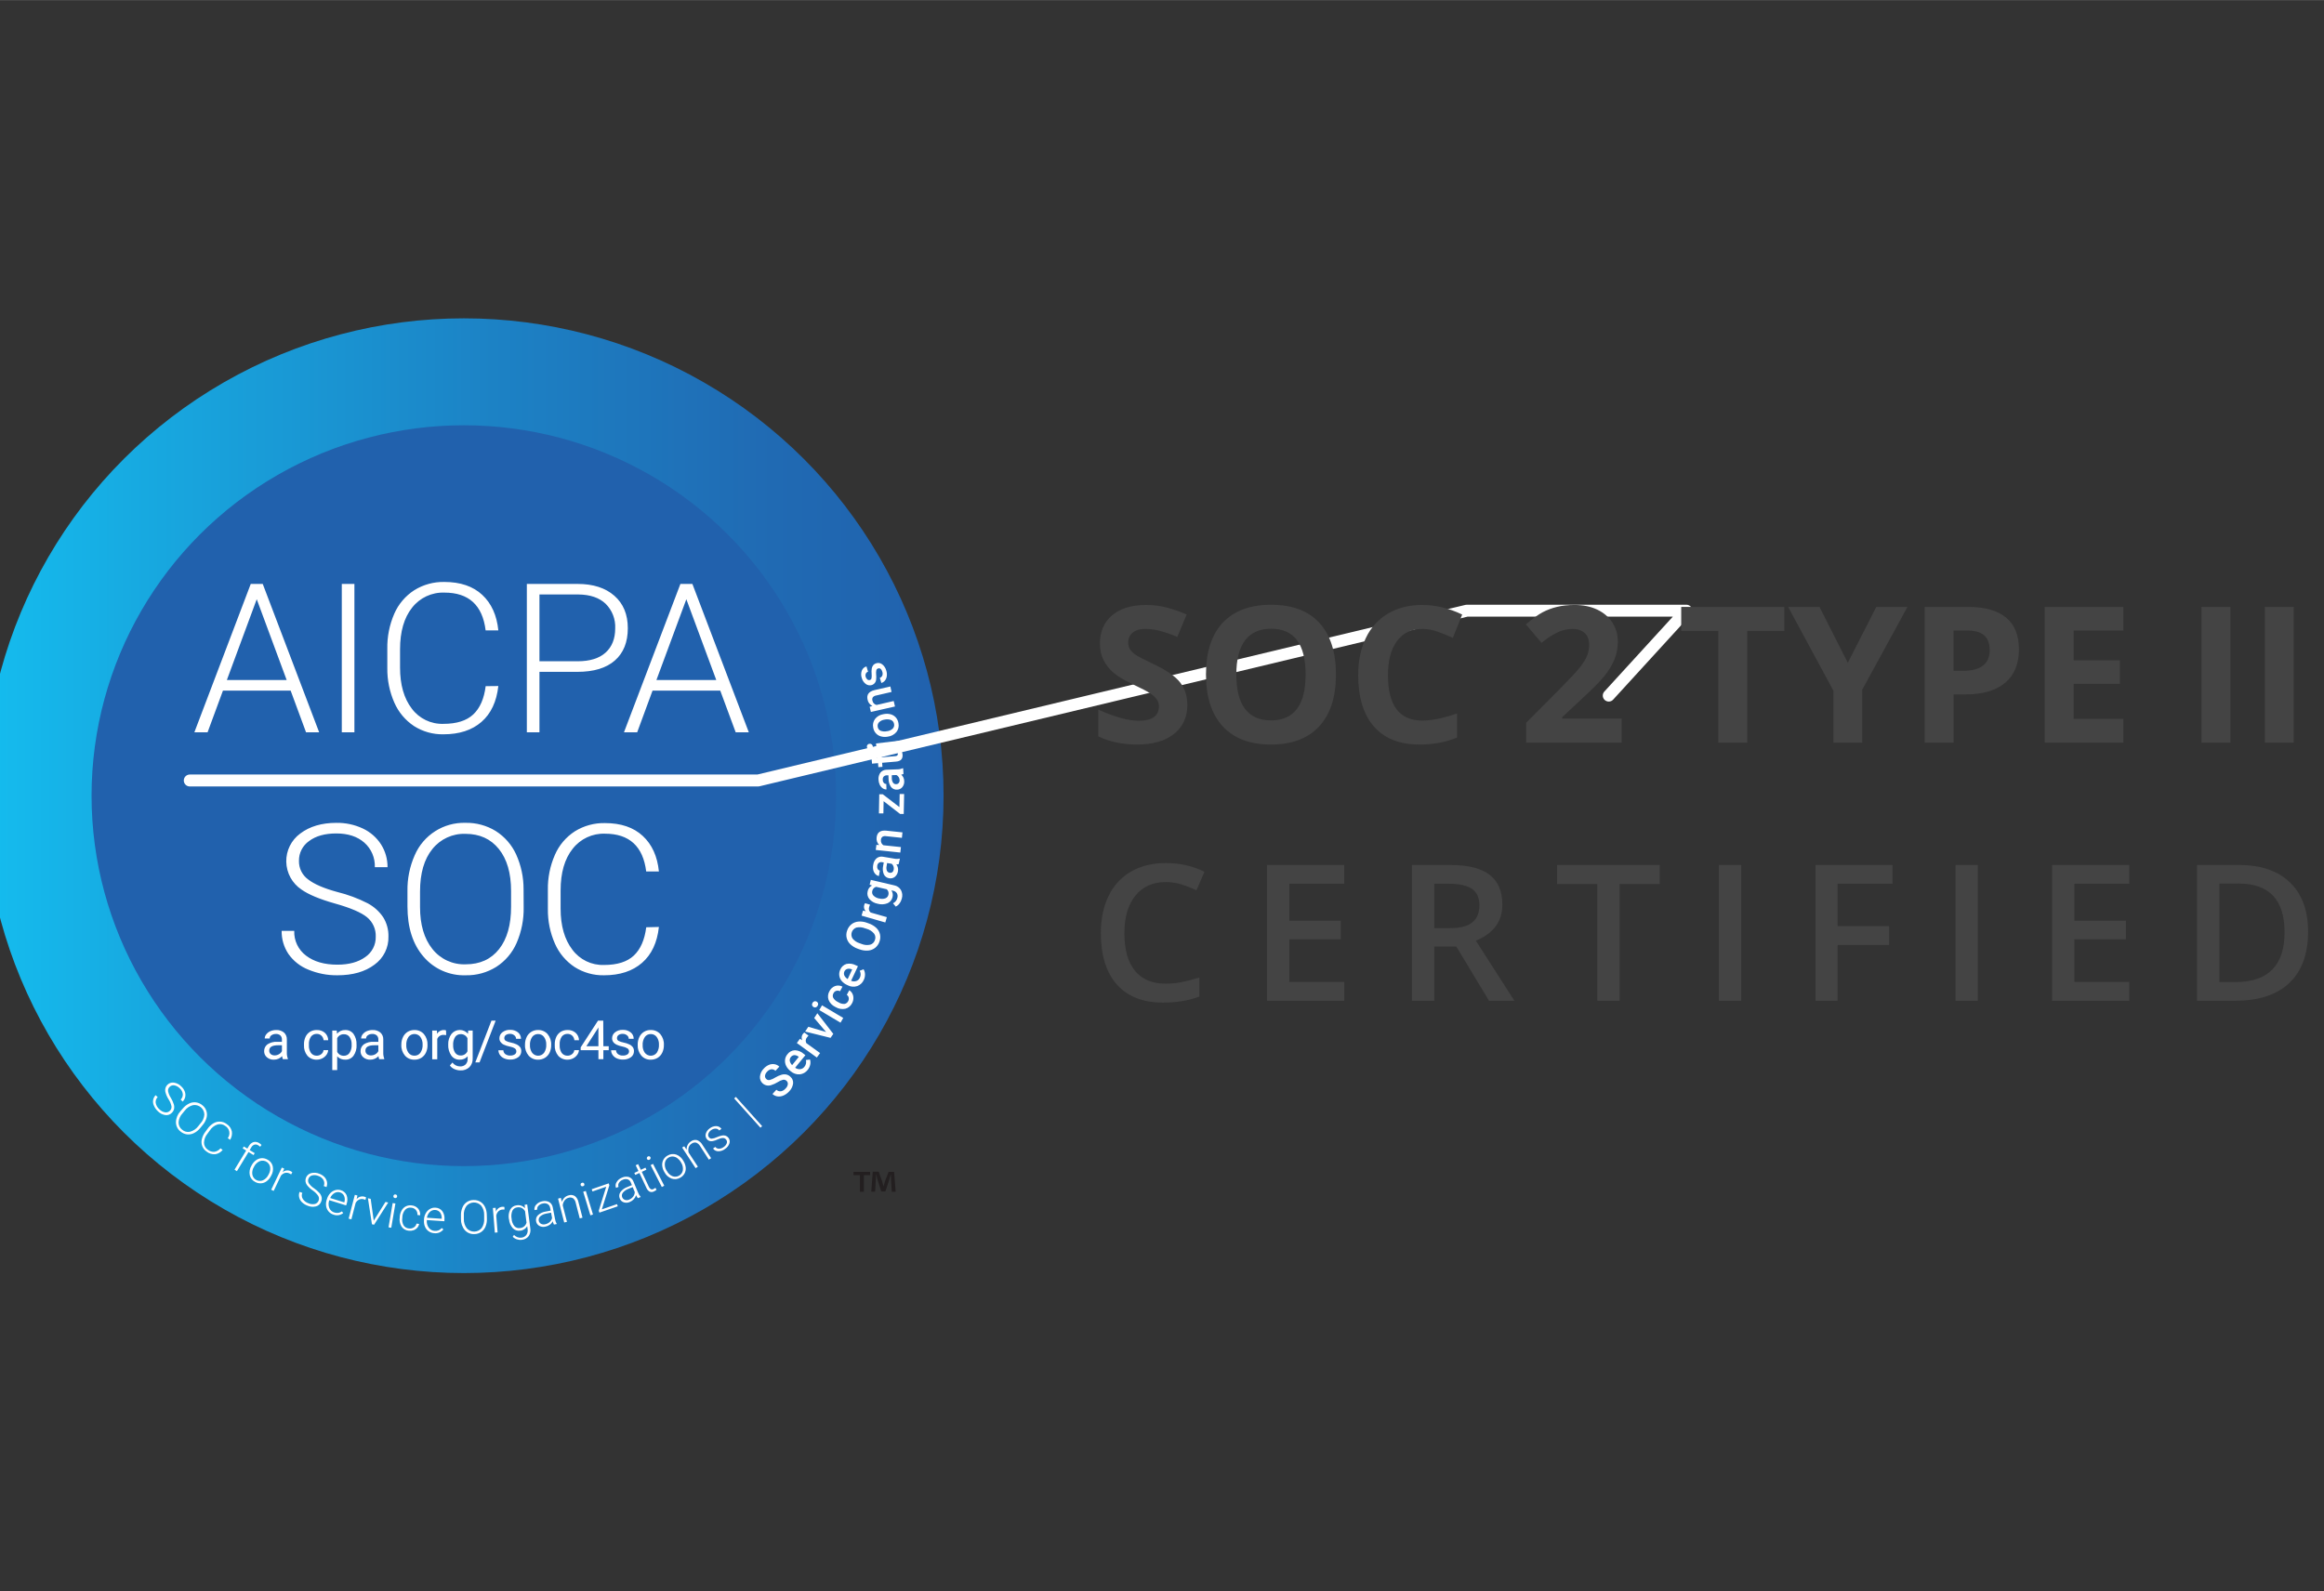 <?xml version="1.0" encoding="UTF-8"?>
<svg xmlns="http://www.w3.org/2000/svg" xmlns:xlink="http://www.w3.org/1999/xlink" width="200px" height="137px" viewBox="0 0 146 100">
  <rect x="0" y="0" width="146" height="100" fill="#333333" stroke="none"/>
  <!-- Generator: Sketch 62 (91390) - https://sketch.com -->
  <title>soc2-logo</title>
  <desc>Created with Sketch.</desc>
  <defs>
    <linearGradient x1="100%" y1="50%" x2="0%" y2="50%" id="linearGradient-1">
      <stop stop-color="#2161AD" offset="0%"></stop>
      <stop stop-color="#206AB3" offset="18%"></stop>
      <stop stop-color="#1C82C5" offset="47%"></stop>
      <stop stop-color="#17AAE1" offset="84%"></stop>
      <stop stop-color="#14BDEF" offset="100%"></stop>
    </linearGradient>
    <linearGradient x1="3909%" y1="17449%" x2="30989%" y2="17449%" id="linearGradient-2">
      <stop stop-color="#2161AD" offset="0%"></stop>
      <stop stop-color="#206AB3" offset="18%"></stop>
      <stop stop-color="#1C82C5" offset="47%"></stop>
      <stop stop-color="#17AAE1" offset="84%"></stop>
      <stop stop-color="#14BDEF" offset="100%"></stop>
    </linearGradient>
  </defs>
  <g id="soc2-logo" stroke="none" stroke-width="1" fill="none" fill-rule="evenodd">
    <g id="socii" transform="translate(-1, 20)">
      <ellipse id="Oval" fill="url(#linearGradient-1)" fill-rule="nonzero" cx="30.139" cy="29.998" rx="30.139" ry="29.998"></ellipse>
      <ellipse id="Oval" fill="url(#linearGradient-2)" fill-rule="nonzero" cx="30.139" cy="29.998" rx="23.387" ry="23.278"></ellipse>
      <path d="M11.671,49.8 C11.748,49.728 11.786,49.625 11.775,49.52 C11.742,49.36 11.679,49.209 11.588,49.073 C11.496,48.928 11.428,48.769 11.386,48.602 C11.354,48.448 11.398,48.288 11.506,48.174 C11.614,48.059 11.771,48.005 11.926,48.028 C12.104,48.054 12.268,48.139 12.391,48.27 C12.487,48.357 12.561,48.464 12.607,48.585 C12.693,48.804 12.642,49.053 12.477,49.221 L12.35,49.097 C12.443,49.008 12.492,48.882 12.485,48.753 C12.469,48.611 12.4,48.481 12.293,48.387 C12.201,48.289 12.08,48.223 11.948,48.199 C11.838,48.181 11.726,48.219 11.65,48.301 C11.578,48.372 11.544,48.474 11.56,48.574 C11.591,48.721 11.65,48.86 11.733,48.985 C11.809,49.111 11.871,49.245 11.916,49.384 C11.947,49.478 11.954,49.579 11.936,49.676 C11.915,49.77 11.868,49.855 11.799,49.922 C11.693,50.036 11.537,50.09 11.383,50.068 C11.2,50.038 11.032,49.949 10.904,49.814 C10.803,49.717 10.722,49.6 10.668,49.47 C10.564,49.251 10.608,48.99 10.778,48.818 L10.906,48.94 C10.808,49.034 10.762,49.17 10.782,49.305 C10.81,49.459 10.89,49.598 11.008,49.7 C11.103,49.801 11.228,49.87 11.365,49.895 C11.476,49.915 11.591,49.88 11.671,49.8 L11.671,49.8 Z M13.576,50.885 C13.467,51.02 13.33,51.13 13.174,51.206 C13.04,51.273 12.889,51.299 12.74,51.28 C12.59,51.259 12.45,51.195 12.336,51.096 C12.157,50.957 12.053,50.743 12.053,50.516 C12.059,50.261 12.159,50.016 12.334,49.829 L12.474,49.666 C12.584,49.531 12.721,49.421 12.877,49.344 C13.153,49.206 13.485,49.249 13.717,49.453 C13.957,49.64 14.059,49.955 13.974,50.247 C13.929,50.41 13.848,50.561 13.737,50.689 L13.577,50.885 L13.576,50.885 Z M13.588,50.599 C13.733,50.447 13.821,50.249 13.838,50.039 C13.836,49.861 13.756,49.692 13.619,49.577 C13.482,49.463 13.302,49.414 13.126,49.444 C12.918,49.495 12.735,49.616 12.607,49.788 L12.466,49.96 C12.322,50.113 12.235,50.31 12.219,50.519 C12.213,50.699 12.293,50.87 12.435,50.981 C12.568,51.104 12.753,51.154 12.93,51.117 C13.137,51.064 13.32,50.943 13.449,50.773 L13.589,50.599 L13.588,50.599 Z M14.988,52.26 C14.869,52.409 14.697,52.506 14.508,52.53 C14.315,52.541 14.124,52.48 13.974,52.358 C13.728,52.19 13.61,51.888 13.677,51.598 C13.712,51.435 13.782,51.28 13.882,51.146 L14.041,50.928 C14.137,50.788 14.263,50.671 14.409,50.584 C14.67,50.427 14.999,50.446 15.241,50.63 C15.404,50.734 15.52,50.898 15.564,51.086 C15.596,51.272 15.558,51.463 15.456,51.622 L15.311,51.517 C15.399,51.397 15.432,51.245 15.402,51.099 C15.372,50.953 15.281,50.827 15.153,50.751 C15.013,50.644 14.83,50.61 14.661,50.66 C14.463,50.727 14.294,50.859 14.181,51.034 L14.031,51.241 C13.898,51.4 13.822,51.6 13.816,51.808 C13.818,51.982 13.905,52.144 14.05,52.241 C14.166,52.338 14.315,52.386 14.466,52.377 C14.617,52.353 14.755,52.275 14.853,52.157 L14.988,52.26 L14.988,52.26 Z M15.734,53.498 L16.466,52.295 L16.245,52.162 L16.318,52.042 L16.538,52.174 L16.635,52.014 C16.697,51.896 16.803,51.807 16.929,51.765 C17.052,51.736 17.181,51.759 17.285,51.83 C17.338,51.862 17.386,51.901 17.428,51.946 L17.344,52.059 C17.305,52.023 17.263,51.991 17.217,51.964 C17.148,51.918 17.063,51.904 16.983,51.927 C16.898,51.958 16.828,52.019 16.786,52.099 L16.686,52.27 L17.003,52.461 L16.929,52.581 L16.613,52.391 L15.883,53.594 L15.733,53.498 L15.734,53.498 Z M16.813,53.22 C16.877,53.096 16.969,52.989 17.081,52.907 C17.181,52.832 17.301,52.787 17.426,52.777 C17.553,52.769 17.68,52.798 17.791,52.86 C17.965,52.942 18.093,53.1 18.136,53.288 C18.178,53.492 18.142,53.705 18.033,53.883 L18.015,53.914 C17.951,54.039 17.859,54.146 17.746,54.229 C17.54,54.383 17.262,54.4 17.038,54.273 C16.864,54.19 16.737,54.032 16.692,53.845 C16.65,53.64 16.687,53.427 16.796,53.249 L16.813,53.219 L16.813,53.22 Z M16.943,53.342 C16.859,53.483 16.827,53.649 16.853,53.811 C16.88,53.955 16.971,54.079 17.101,54.148 C17.23,54.217 17.383,54.224 17.518,54.167 C17.669,54.096 17.791,53.974 17.863,53.823 L17.879,53.793 C17.934,53.696 17.967,53.588 17.976,53.477 C17.997,53.305 17.925,53.134 17.786,53.029 C17.648,52.925 17.464,52.902 17.304,52.97 C17.153,53.042 17.03,53.163 16.958,53.314 L16.943,53.342 L16.943,53.342 Z M19.29,53.797 C19.259,53.774 19.225,53.755 19.19,53.739 C19.102,53.694 19.001,53.681 18.905,53.703 C18.805,53.732 18.715,53.792 18.651,53.874 L18.193,54.834 L18.038,54.76 L18.705,53.364 L18.857,53.436 L18.753,53.66 C18.928,53.506 19.191,53.507 19.364,53.663 L19.29,53.797 L19.29,53.797 Z M21.012,55.451 C21.053,55.354 21.047,55.243 20.995,55.151 C20.903,55.016 20.786,54.899 20.65,54.808 C20.508,54.712 20.382,54.593 20.278,54.456 C20.187,54.328 20.164,54.163 20.218,54.016 C20.271,53.868 20.394,53.756 20.546,53.716 C20.718,53.673 20.9,53.687 21.064,53.756 C21.184,53.8 21.294,53.87 21.384,53.962 C21.463,54.045 21.517,54.149 21.541,54.262 C21.563,54.373 21.552,54.487 21.511,54.592 L21.339,54.528 C21.39,54.408 21.385,54.271 21.325,54.155 C21.254,54.031 21.14,53.939 21.004,53.895 C20.879,53.84 20.74,53.828 20.608,53.859 C20.501,53.886 20.414,53.965 20.377,54.069 C20.339,54.163 20.349,54.27 20.403,54.356 C20.489,54.479 20.599,54.586 20.726,54.667 C20.853,54.753 20.969,54.854 21.071,54.967 C21.137,55.041 21.183,55.131 21.206,55.227 C21.223,55.321 21.213,55.418 21.176,55.506 C21.125,55.654 21.003,55.766 20.852,55.806 C20.672,55.851 20.482,55.834 20.312,55.759 C20.183,55.711 20.066,55.637 19.967,55.542 C19.882,55.459 19.822,55.354 19.795,55.238 C19.767,55.124 19.776,55.003 19.82,54.894 L19.993,54.956 C19.939,55.081 19.95,55.224 20.023,55.339 C20.11,55.469 20.238,55.566 20.387,55.614 C20.515,55.67 20.657,55.683 20.793,55.652 C20.893,55.622 20.973,55.548 21.013,55.451 L21.012,55.451 Z M21.96,56.328 C21.714,56.257 21.53,56.05 21.49,55.797 C21.468,55.664 21.479,55.527 21.522,55.399 L21.541,55.341 C21.58,55.208 21.649,55.085 21.743,54.983 C21.828,54.89 21.936,54.822 22.057,54.786 C22.17,54.753 22.29,54.753 22.403,54.786 C22.568,54.83 22.705,54.946 22.774,55.102 C22.841,55.28 22.841,55.476 22.774,55.654 L22.746,55.745 L21.688,55.417 L21.678,55.447 C21.625,55.598 21.63,55.764 21.691,55.912 C21.747,56.048 21.863,56.15 22.004,56.19 C22.083,56.217 22.168,56.226 22.251,56.216 C22.334,56.201 22.413,56.168 22.482,56.12 L22.56,56.228 C22.391,56.364 22.164,56.401 21.96,56.328 L21.96,56.328 Z M22.366,54.927 C22.248,54.889 22.119,54.904 22.012,54.967 C21.891,55.04 21.797,55.15 21.745,55.281 L22.635,55.556 L22.635,55.539 C22.675,55.413 22.67,55.277 22.62,55.155 C22.574,55.045 22.481,54.961 22.366,54.927 L22.366,54.927 Z M23.957,55.398 C23.922,55.381 23.886,55.368 23.848,55.358 C23.753,55.332 23.652,55.339 23.562,55.378 C23.469,55.424 23.392,55.497 23.342,55.588 L23.075,56.62 L22.902,56.577 L23.292,55.08 L23.455,55.123 L23.403,55.355 C23.519,55.205 23.716,55.143 23.897,55.198 C23.934,55.206 23.969,55.222 24,55.245 L23.957,55.398 L23.957,55.398 Z M24.479,56.704 L25.216,55.527 L25.389,55.563 L24.503,56.957 L24.367,56.93 L24.114,55.296 L24.287,55.332 L24.479,56.704 Z M25.58,57.15 L25.408,57.122 L25.668,55.597 L25.84,55.625 L25.58,57.15 Z M25.714,55.152 C25.718,55.121 25.735,55.092 25.761,55.074 C25.787,55.056 25.819,55.05 25.85,55.057 C25.897,55.063 25.936,55.097 25.947,55.143 C25.959,55.189 25.941,55.238 25.902,55.265 C25.875,55.283 25.843,55.29 25.811,55.283 C25.779,55.28 25.749,55.263 25.731,55.236 C25.715,55.211 25.709,55.181 25.714,55.152 L25.714,55.152 Z M26.683,57.193 C26.79,57.211 26.901,57.188 26.993,57.131 C27.083,57.079 27.147,56.99 27.166,56.888 L27.331,56.908 C27.315,57 27.273,57.085 27.21,57.153 C27.145,57.225 27.062,57.278 26.97,57.308 C26.875,57.339 26.773,57.349 26.674,57.335 C26.489,57.321 26.321,57.221 26.22,57.065 C26.116,56.889 26.079,56.681 26.115,56.479 L26.115,56.428 C26.13,56.29 26.175,56.157 26.245,56.038 C26.307,55.934 26.399,55.85 26.508,55.797 C26.621,55.745 26.746,55.726 26.869,55.745 C27.024,55.758 27.167,55.831 27.269,55.948 C27.366,56.064 27.411,56.215 27.394,56.366 L27.222,56.345 C27.235,56.234 27.201,56.122 27.129,56.036 C27.058,55.95 26.954,55.897 26.842,55.889 C26.704,55.864 26.562,55.909 26.463,56.009 C26.352,56.134 26.286,56.292 26.277,56.459 L26.277,56.509 C26.247,56.67 26.271,56.837 26.346,56.983 C26.417,57.104 26.543,57.182 26.683,57.193 L26.683,57.193 Z M28.274,57.49 C28.019,57.476 27.796,57.316 27.699,57.08 C27.646,56.955 27.625,56.82 27.636,56.685 L27.636,56.625 C27.643,56.486 27.683,56.351 27.752,56.23 C27.812,56.12 27.902,56.029 28.012,55.967 C28.116,55.906 28.237,55.878 28.357,55.887 C28.527,55.892 28.687,55.973 28.79,56.109 C28.898,56.266 28.944,56.457 28.92,56.646 L28.92,56.74 L27.814,56.665 L27.814,56.697 C27.799,56.856 27.842,57.015 27.935,57.144 C28.021,57.264 28.157,57.339 28.305,57.346 C28.388,57.353 28.472,57.342 28.55,57.313 C28.628,57.28 28.697,57.23 28.752,57.165 L28.854,57.255 C28.716,57.431 28.495,57.52 28.274,57.49 L28.274,57.49 Z M28.343,56.032 C28.219,56.021 28.096,56.065 28.006,56.152 C27.906,56.252 27.84,56.381 27.819,56.52 L28.749,56.584 L28.749,56.558 C28.758,56.426 28.722,56.295 28.647,56.187 C28.573,56.093 28.462,56.036 28.343,56.032 Z M31.588,56.568 C31.597,56.742 31.568,56.915 31.502,57.076 C31.445,57.215 31.349,57.335 31.224,57.419 C31.098,57.502 30.95,57.547 30.799,57.547 C30.572,57.559 30.353,57.468 30.201,57.299 C30.038,57.104 29.952,56.855 29.959,56.601 L29.959,56.386 C29.952,56.209 29.984,56.033 30.053,55.87 C30.168,55.59 30.44,55.407 30.743,55.406 C30.893,55.4 31.043,55.436 31.172,55.511 C31.299,55.588 31.401,55.7 31.466,55.833 C31.539,55.985 31.578,56.151 31.581,56.319 L31.588,56.569 L31.588,56.568 Z M31.416,56.347 C31.424,56.136 31.359,55.93 31.231,55.762 C31.111,55.63 30.939,55.556 30.76,55.561 C30.582,55.565 30.414,55.647 30.3,55.785 C30.178,55.96 30.122,56.172 30.14,56.385 L30.14,56.603 C30.134,56.812 30.199,57.017 30.326,57.184 C30.445,57.319 30.618,57.395 30.798,57.391 C30.979,57.387 31.148,57.305 31.262,57.165 C31.38,56.989 31.434,56.778 31.416,56.567 L31.416,56.347 L31.416,56.347 Z M32.694,56.003 C32.655,56 32.617,56 32.578,56.003 C32.48,56.008 32.386,56.047 32.314,56.113 C32.24,56.187 32.192,56.282 32.176,56.385 L32.26,57.442 L32.087,57.456 L31.963,55.908 L32.136,55.895 L32.158,56.139 C32.233,55.919 32.461,55.791 32.688,55.841 L32.694,56.003 L32.694,56.003 Z M32.968,56.596 C32.931,56.395 32.962,56.187 33.055,56.005 C33.139,55.855 33.291,55.755 33.462,55.738 C33.657,55.702 33.855,55.775 33.981,55.928 L33.96,55.704 L34.12,55.684 L34.316,57.186 C34.347,57.357 34.309,57.533 34.21,57.676 C34.106,57.811 33.95,57.895 33.78,57.908 C33.57,57.935 33.36,57.864 33.21,57.715 L33.291,57.6 C33.408,57.727 33.579,57.791 33.751,57.772 C33.876,57.763 33.992,57.701 34.067,57.6 C34.139,57.494 34.168,57.364 34.147,57.237 L34.12,57.045 C34.03,57.211 33.861,57.319 33.673,57.332 C33.504,57.358 33.333,57.3 33.215,57.175 C33.078,57.022 32.995,56.827 32.979,56.622 L32.969,56.596 L32.968,56.596 Z M33.141,56.596 C33.152,56.759 33.213,56.915 33.314,57.043 C33.402,57.144 33.536,57.191 33.668,57.168 C33.865,57.154 34.03,57.016 34.078,56.825 L33.986,56.111 C33.939,56.026 33.869,55.955 33.784,55.908 C33.696,55.866 33.598,55.851 33.502,55.867 C33.368,55.878 33.25,55.957 33.189,56.077 C33.121,56.244 33.105,56.429 33.145,56.605 L33.141,56.596 L33.141,56.596 Z M35.8,56.948 C35.766,56.883 35.741,56.814 35.725,56.742 C35.681,56.831 35.615,56.907 35.533,56.964 C35.45,57.023 35.355,57.063 35.255,57.081 C35.126,57.112 34.99,57.093 34.875,57.028 C34.771,56.968 34.7,56.864 34.68,56.746 C34.649,56.605 34.693,56.458 34.798,56.359 C34.935,56.235 35.107,56.155 35.29,56.13 L35.596,56.072 L35.561,55.9 C35.547,55.803 35.493,55.716 35.411,55.662 C35.316,55.61 35.204,55.597 35.1,55.626 C34.995,55.642 34.898,55.693 34.825,55.771 C34.764,55.834 34.736,55.923 34.751,56.01 L34.578,56.04 C34.556,55.915 34.597,55.787 34.687,55.697 C34.789,55.583 34.926,55.508 35.077,55.484 C35.221,55.448 35.372,55.466 35.504,55.534 C35.621,55.604 35.702,55.724 35.724,55.858 L35.864,56.578 C35.879,56.691 35.916,56.8 35.974,56.898 L35.974,56.916 L35.799,56.948 L35.8,56.948 Z M35.247,56.93 C35.353,56.91 35.452,56.862 35.533,56.79 C35.608,56.723 35.66,56.634 35.683,56.536 L35.62,56.201 L35.317,56.259 C35.178,56.281 35.049,56.341 34.941,56.431 C34.862,56.498 34.826,56.603 34.846,56.704 C34.86,56.785 34.91,56.856 34.982,56.897 C35.063,56.94 35.158,56.952 35.247,56.93 L35.247,56.93 Z M36.231,55.269 L36.304,55.523 C36.332,55.423 36.387,55.331 36.461,55.258 C36.533,55.187 36.623,55.138 36.721,55.114 C36.852,55.069 36.997,55.084 37.116,55.157 C37.233,55.252 37.313,55.386 37.34,55.534 L37.594,56.517 L37.421,56.56 L37.167,55.575 C37.147,55.466 37.09,55.368 37.005,55.298 C36.916,55.245 36.809,55.234 36.711,55.268 C36.61,55.294 36.522,55.355 36.463,55.441 C36.398,55.53 36.36,55.635 36.353,55.745 L36.618,56.777 L36.445,56.817 L36.058,55.32 L36.231,55.269 L36.231,55.269 Z M37.48,54.47 C37.469,54.44 37.471,54.408 37.486,54.38 C37.501,54.352 37.527,54.332 37.558,54.325 C37.588,54.312 37.621,54.312 37.651,54.325 C37.678,54.339 37.698,54.365 37.706,54.394 C37.717,54.422 37.717,54.452 37.706,54.48 C37.69,54.508 37.663,54.528 37.632,54.536 C37.603,54.549 37.569,54.549 37.54,54.536 C37.511,54.524 37.489,54.499 37.48,54.469 L37.48,54.47 Z M38.254,56.317 L38.09,56.367 L37.639,54.887 L37.803,54.837 L38.253,56.317 L38.254,56.317 Z M38.81,55.993 L39.763,55.663 L39.81,55.8 L38.656,56.199 L38.615,56.08 L39.085,54.57 L38.221,54.868 L38.173,54.728 L39.24,54.359 L39.282,54.481 L38.81,55.993 Z M41.074,55.29 C41.028,55.233 40.99,55.17 40.962,55.102 C40.901,55.296 40.756,55.452 40.568,55.528 C40.448,55.584 40.311,55.592 40.185,55.551 C40.071,55.513 39.979,55.426 39.936,55.313 C39.878,55.181 39.892,55.029 39.974,54.911 C40.083,54.762 40.235,54.651 40.409,54.59 L40.698,54.471 L40.631,54.309 C40.597,54.217 40.526,54.143 40.435,54.107 C40.331,54.077 40.22,54.086 40.123,54.134 C40.023,54.17 39.938,54.239 39.883,54.33 C39.835,54.404 39.826,54.497 39.858,54.58 L39.7,54.643 C39.652,54.524 39.665,54.389 39.736,54.282 C39.814,54.15 39.936,54.049 40.081,53.997 C40.215,53.933 40.367,53.92 40.51,53.96 C40.64,54.006 40.743,54.107 40.791,54.236 L41.073,54.911 C41.111,55.019 41.169,55.118 41.245,55.203 L41.245,55.219 L41.075,55.289 L41.074,55.29 Z M40.529,55.38 C40.629,55.341 40.716,55.274 40.781,55.188 C40.841,55.107 40.876,55.009 40.879,54.908 L40.748,54.593 L40.465,54.71 C40.333,54.758 40.217,54.841 40.128,54.949 C40.071,55.023 40.053,55.119 40.08,55.208 C40.107,55.297 40.175,55.368 40.263,55.398 C40.351,55.426 40.446,55.42 40.529,55.381 L40.529,55.38 Z M41.087,53.15 L41.259,53.508 L41.549,53.372 L41.609,53.5 L41.319,53.636 L41.76,54.569 C41.784,54.632 41.828,54.686 41.885,54.722 C41.94,54.75 42.005,54.747 42.057,54.713 C42.099,54.692 42.139,54.668 42.178,54.641 L42.244,54.763 C42.198,54.805 42.145,54.839 42.088,54.863 C42.004,54.912 41.901,54.918 41.812,54.88 C41.72,54.825 41.649,54.741 41.61,54.641 L41.17,53.708 L40.91,53.83 L40.85,53.703 L41.109,53.583 L40.936,53.223 L41.086,53.151 L41.087,53.15 Z M41.643,52.824 C41.632,52.796 41.632,52.766 41.643,52.738 C41.652,52.707 41.675,52.682 41.705,52.669 C41.732,52.653 41.766,52.649 41.796,52.659 C41.826,52.669 41.849,52.69 41.864,52.717 C41.876,52.745 41.876,52.777 41.864,52.805 C41.854,52.835 41.831,52.86 41.802,52.872 C41.774,52.889 41.741,52.892 41.71,52.882 C41.681,52.872 41.657,52.851 41.643,52.824 L41.643,52.824 Z M42.731,54.509 L42.577,54.588 L41.874,53.213 L42.026,53.135 L42.731,54.509 L42.731,54.509 Z M42.724,53.625 C42.654,53.505 42.612,53.371 42.601,53.233 C42.591,53.107 42.618,52.981 42.677,52.87 C42.739,52.76 42.831,52.67 42.942,52.61 C43.105,52.51 43.305,52.488 43.486,52.55 C43.682,52.625 43.843,52.77 43.938,52.956 L43.956,52.987 C44.026,53.107 44.069,53.242 44.08,53.381 C44.089,53.506 44.062,53.632 44.002,53.742 C43.94,53.852 43.848,53.943 43.736,54.003 C43.573,54.101 43.374,54.122 43.194,54.06 C42.997,53.987 42.835,53.842 42.741,53.654 L42.724,53.625 L42.724,53.625 Z M42.897,53.582 C42.97,53.728 43.092,53.843 43.242,53.907 C43.378,53.96 43.531,53.949 43.658,53.878 C43.786,53.806 43.874,53.681 43.899,53.537 C43.921,53.37 43.883,53.2 43.793,53.057 L43.776,53.03 C43.722,52.932 43.647,52.847 43.558,52.78 C43.479,52.719 43.384,52.682 43.285,52.673 C43.188,52.665 43.091,52.686 43.007,52.735 C42.878,52.805 42.789,52.933 42.769,53.079 C42.747,53.247 42.785,53.416 42.876,53.559 L42.896,53.582 L42.897,53.582 Z M43.985,52.028 L44.135,52.246 C44.13,52.142 44.152,52.039 44.199,51.946 C44.245,51.856 44.314,51.78 44.399,51.726 C44.51,51.64 44.653,51.609 44.789,51.641 C44.929,51.694 45.048,51.795 45.121,51.927 L45.676,52.777 L45.533,52.87 L44.978,52.01 C44.923,51.915 44.837,51.841 44.735,51.8 C44.634,51.778 44.528,51.802 44.446,51.866 C44.359,51.92 44.294,52.004 44.263,52.102 C44.233,52.208 44.233,52.319 44.263,52.425 L44.843,53.312 L44.7,53.405 L43.854,52.109 L43.984,52.029 L43.985,52.028 Z M46.62,51.612 C46.573,51.547 46.497,51.508 46.417,51.509 C46.305,51.514 46.196,51.544 46.096,51.595 C45.995,51.644 45.888,51.68 45.778,51.703 C45.706,51.718 45.631,51.715 45.56,51.693 C45.494,51.668 45.438,51.624 45.398,51.566 C45.326,51.471 45.305,51.346 45.341,51.232 C45.383,51.098 45.47,50.983 45.586,50.904 C45.703,50.81 45.849,50.759 45.999,50.761 C46.129,50.765 46.249,50.828 46.324,50.933 L46.185,51.034 C46.132,50.962 46.048,50.92 45.959,50.921 C45.856,50.92 45.755,50.954 45.674,51.017 C45.594,51.07 45.533,51.148 45.501,51.239 C45.475,51.312 45.487,51.394 45.534,51.456 C45.572,51.514 45.637,51.549 45.707,51.55 C45.818,51.54 45.927,51.51 46.027,51.46 C46.137,51.41 46.253,51.373 46.372,51.35 C46.446,51.337 46.522,51.343 46.593,51.368 C46.663,51.395 46.723,51.441 46.766,51.5 C46.842,51.598 46.864,51.727 46.825,51.844 C46.778,51.985 46.684,52.106 46.56,52.188 C46.438,52.287 46.285,52.342 46.128,52.343 C45.995,52.344 45.871,52.28 45.795,52.171 L45.935,52.069 C45.992,52.143 46.081,52.186 46.175,52.183 C46.284,52.177 46.389,52.137 46.474,52.068 C46.56,52.011 46.625,51.928 46.66,51.832 C46.685,51.757 46.67,51.674 46.62,51.612 L46.62,51.612 Z M48.88,50.764 L48.773,50.861 L47.122,49.021 L47.23,48.925 L48.88,50.764 Z M50.417,47.92 C50.359,47.862 50.275,47.835 50.194,47.849 C50.071,47.881 49.955,47.933 49.849,48.003 C49.725,48.08 49.592,48.141 49.452,48.184 C49.267,48.25 49.061,48.21 48.915,48.079 C48.792,47.971 48.728,47.811 48.742,47.648 C48.761,47.458 48.846,47.28 48.982,47.146 C49.071,47.046 49.182,46.966 49.305,46.913 C49.414,46.867 49.533,46.853 49.65,46.87 C49.767,46.888 49.874,46.941 49.96,47.022 L49.716,47.287 C49.648,47.218 49.553,47.182 49.456,47.19 C49.352,47.206 49.257,47.26 49.191,47.343 C49.12,47.41 49.074,47.499 49.06,47.596 C49.053,47.678 49.087,47.758 49.15,47.811 C49.208,47.863 49.289,47.882 49.364,47.862 C49.486,47.829 49.604,47.776 49.709,47.706 C49.829,47.632 49.96,47.574 50.096,47.534 C50.195,47.504 50.299,47.499 50.4,47.519 C50.495,47.541 50.582,47.589 50.652,47.656 C50.777,47.761 50.841,47.921 50.825,48.083 C50.798,48.274 50.709,48.451 50.571,48.586 C50.474,48.692 50.357,48.777 50.226,48.836 C50.11,48.89 49.981,48.911 49.854,48.896 C49.732,48.881 49.618,48.827 49.529,48.743 L49.775,48.476 C49.849,48.55 49.953,48.586 50.058,48.574 C50.176,48.55 50.281,48.485 50.357,48.392 C50.431,48.323 50.479,48.232 50.493,48.132 C50.504,48.053 50.475,47.974 50.417,47.919 L50.417,47.92 Z M51.746,47.223 C51.626,47.383 51.445,47.487 51.246,47.508 C51.041,47.524 50.838,47.456 50.683,47.321 L50.65,47.293 C50.537,47.206 50.445,47.094 50.383,46.965 C50.327,46.849 50.305,46.72 50.319,46.592 C50.333,46.465 50.385,46.346 50.467,46.248 C50.575,46.097 50.746,46.003 50.932,45.994 C51.137,46 51.334,46.079 51.486,46.217 L51.597,46.305 L50.953,47.092 C51.044,47.16 51.157,47.192 51.271,47.183 C51.376,47.172 51.472,47.117 51.535,47.033 C51.634,46.916 51.669,46.757 51.63,46.609 L51.887,46.577 C51.92,46.683 51.924,46.795 51.899,46.903 C51.873,47.02 51.821,47.13 51.746,47.223 L51.746,47.223 Z M50.683,46.423 C50.626,46.49 50.602,46.579 50.616,46.666 C50.638,46.766 50.69,46.856 50.764,46.927 L51.181,46.411 L51.161,46.394 C51.086,46.334 50.992,46.301 50.896,46.301 C50.811,46.309 50.733,46.354 50.683,46.423 Z M51.792,45.074 C51.759,45.107 51.728,45.144 51.699,45.181 C51.609,45.282 51.592,45.429 51.657,45.548 L52.521,46.171 L52.316,46.451 L51.06,45.541 L51.255,45.273 L51.4,45.368 C51.32,45.195 51.375,44.99 51.531,44.881 L51.792,45.074 L51.792,45.074 Z M52.898,44.849 L52.15,43.969 L52.348,43.668 L53.35,44.966 L53.177,45.216 L51.581,44.819 L51.781,44.519 L52.898,44.849 Z M52.105,43.277 C52.062,43.253 52.031,43.213 52.017,43.166 C52.005,43.113 52.016,43.058 52.047,43.014 C52.072,42.967 52.115,42.931 52.167,42.916 C52.267,42.896 52.367,42.954 52.395,43.052 C52.406,43.104 52.395,43.159 52.364,43.203 C52.339,43.25 52.295,43.286 52.244,43.301 C52.196,43.312 52.146,43.303 52.104,43.277 L52.105,43.277 Z M53.975,43.965 L53.803,44.262 L52.469,43.468 L52.642,43.171 L53.975,43.965 Z M54.283,42.913 C54.322,42.844 54.334,42.763 54.317,42.686 C54.304,42.614 54.26,42.551 54.197,42.514 L54.354,42.225 C54.436,42.275 54.504,42.347 54.547,42.433 C54.595,42.524 54.617,42.626 54.613,42.729 C54.61,42.837 54.582,42.942 54.53,43.037 C54.445,43.212 54.287,43.341 54.098,43.389 C53.89,43.43 53.675,43.391 53.494,43.281 L53.462,43.264 C53.276,43.175 53.13,43.02 53.053,42.829 C52.989,42.645 53.011,42.442 53.112,42.275 C53.185,42.127 53.313,42.013 53.468,41.957 C53.62,41.906 53.787,41.921 53.928,41.997 L53.772,42.285 C53.699,42.247 53.614,42.238 53.535,42.261 C53.459,42.285 53.396,42.339 53.362,42.411 C53.309,42.498 53.302,42.605 53.345,42.698 C53.411,42.811 53.509,42.901 53.628,42.956 L53.678,42.982 C53.789,43.054 53.921,43.089 54.053,43.082 C54.153,43.066 54.238,43.002 54.283,42.912 L54.283,42.913 Z M55.27,41.565 C55.193,41.749 55.042,41.893 54.855,41.962 C54.659,42.027 54.445,42.01 54.262,41.914 L54.224,41.895 C54.091,41.839 53.972,41.752 53.879,41.641 C53.709,41.443 53.673,41.163 53.787,40.928 C53.856,40.756 53.999,40.624 54.177,40.57 C54.379,40.527 54.589,40.558 54.77,40.656 L54.898,40.714 L54.468,41.63 C54.573,41.673 54.69,41.677 54.798,41.642 C54.898,41.606 54.978,41.53 55.02,41.432 C55.088,41.295 55.083,41.132 55.008,40.999 L55.252,40.905 C55.309,41 55.341,41.11 55.342,41.221 C55.344,41.34 55.32,41.457 55.271,41.565 L55.27,41.565 Z M54.046,41.049 C54.009,41.129 54.009,41.22 54.046,41.3 C54.092,41.392 54.164,41.469 54.254,41.52 L54.534,40.92 L54.511,40.91 C54.424,40.869 54.325,40.86 54.231,40.883 C54.149,40.907 54.081,40.965 54.046,41.043 L54.046,41.049 L54.046,41.049 Z M55.575,38.023 C55.751,38.082 55.912,38.177 56.048,38.302 C56.165,38.411 56.247,38.552 56.283,38.706 C56.317,38.862 56.305,39.025 56.249,39.174 C56.198,39.324 56.105,39.457 55.981,39.557 C55.856,39.655 55.705,39.715 55.546,39.729 C55.364,39.745 55.18,39.72 55.008,39.657 L54.898,39.619 C54.722,39.56 54.56,39.464 54.425,39.337 C54.185,39.116 54.104,38.77 54.222,38.465 C54.273,38.314 54.365,38.181 54.488,38.08 C54.613,37.981 54.765,37.921 54.924,37.908 C55.108,37.893 55.294,37.919 55.466,37.984 L55.575,38.024 L55.575,38.023 Z M55.352,38.335 C55.179,38.263 54.989,38.245 54.806,38.283 C54.67,38.328 54.563,38.432 54.514,38.567 C54.466,38.701 54.482,38.85 54.558,38.971 C54.673,39.114 54.829,39.218 55.005,39.27 L55.119,39.311 C55.292,39.384 55.483,39.401 55.666,39.361 C55.807,39.322 55.919,39.214 55.962,39.074 C56.018,38.938 55.999,38.782 55.912,38.664 C55.792,38.519 55.63,38.415 55.449,38.364 L55.352,38.334 L55.352,38.335 Z M55.658,36.846 C55.637,36.888 55.62,36.932 55.608,36.978 C55.556,37.104 55.59,37.249 55.694,37.338 L56.714,37.63 L56.618,37.965 L55.126,37.535 L55.217,37.217 L55.39,37.257 C55.288,37.155 55.251,37.005 55.293,36.867 C55.303,36.826 55.322,36.787 55.347,36.753 L55.657,36.846 L55.658,36.846 Z M56.135,36.787 C55.934,36.75 55.751,36.646 55.616,36.492 C55.503,36.357 55.463,36.175 55.509,36.005 C55.538,35.847 55.64,35.713 55.784,35.642 L55.635,35.591 L55.706,35.287 L57.173,35.63 C57.351,35.662 57.507,35.77 57.599,35.924 C57.688,36.089 57.708,36.282 57.655,36.461 C57.628,36.572 57.578,36.677 57.509,36.768 C57.449,36.854 57.368,36.922 57.273,36.966 L57.1,36.76 C57.24,36.694 57.342,36.567 57.375,36.416 C57.404,36.32 57.393,36.217 57.345,36.129 C57.29,36.043 57.201,35.985 57.1,35.969 L56.998,35.947 C57.084,36.071 57.11,36.227 57.071,36.373 C57.034,36.543 56.917,36.686 56.758,36.756 C56.56,36.836 56.34,36.847 56.135,36.787 L56.135,36.787 Z M56.242,36.457 C56.367,36.493 56.499,36.49 56.622,36.447 C56.72,36.41 56.792,36.325 56.813,36.222 C56.846,36.097 56.805,35.964 56.708,35.878 L56.043,35.725 C55.918,35.756 55.822,35.858 55.799,35.985 C55.771,36.088 55.799,36.198 55.872,36.275 C55.974,36.375 56.105,36.44 56.247,36.462 L56.242,36.457 L56.242,36.457 Z M57.458,34.3 C57.409,34.312 57.359,34.317 57.309,34.315 C57.403,34.437 57.44,34.592 57.413,34.743 C57.395,34.881 57.325,35.008 57.218,35.097 C57.121,35.176 56.995,35.208 56.872,35.187 C56.723,35.17 56.593,35.078 56.527,34.943 C56.456,34.772 56.441,34.583 56.483,34.403 L56.52,34.193 L56.418,34.176 C56.349,34.161 56.278,34.173 56.218,34.21 C56.157,34.255 56.117,34.324 56.11,34.4 C56.097,34.469 56.106,34.54 56.138,34.602 C56.165,34.655 56.216,34.692 56.274,34.702 L56.216,35.046 C56.13,35.031 56.053,34.987 55.995,34.922 C55.928,34.851 55.882,34.763 55.86,34.668 C55.837,34.559 55.837,34.447 55.86,34.338 C55.878,34.183 55.951,34.039 56.067,33.934 C56.181,33.841 56.331,33.804 56.475,33.834 L57.165,33.951 C57.279,33.976 57.397,33.976 57.511,33.951 L57.534,33.951 L57.458,34.3 L57.458,34.3 Z M57.147,34.635 C57.158,34.568 57.152,34.499 57.129,34.435 C57.108,34.373 57.07,34.318 57.019,34.277 L56.73,34.229 L56.7,34.415 C56.676,34.513 56.682,34.616 56.717,34.711 C56.747,34.781 56.813,34.829 56.889,34.84 C56.95,34.852 57.013,34.838 57.062,34.8 C57.11,34.758 57.14,34.699 57.147,34.635 L57.147,34.635 Z M56.059,33.086 L56.231,33.095 C56.107,32.972 56.048,32.798 56.071,32.625 C56.105,32.305 56.307,32.161 56.675,32.195 L57.696,32.302 L57.66,32.646 L56.66,32.541 C56.583,32.526 56.502,32.54 56.435,32.581 C56.377,32.631 56.343,32.703 56.342,32.78 C56.326,32.912 56.387,33.041 56.499,33.112 L57.598,33.227 L57.561,33.571 L56.017,33.407 L56.059,33.086 L56.059,33.086 Z M57.504,30.713 L57.52,29.89 L57.8,29.89 L57.775,31.145 L57.547,31.145 L56.511,30.342 L56.497,31.112 L56.216,31.112 L56.238,29.909 L56.459,29.909 L57.504,30.713 Z M57.76,28.63 C57.715,28.652 57.667,28.667 57.617,28.676 C57.734,28.776 57.802,28.921 57.805,29.076 C57.816,29.214 57.774,29.352 57.687,29.46 C57.607,29.557 57.489,29.615 57.363,29.618 C57.212,29.631 57.066,29.566 56.974,29.446 C56.871,29.294 56.818,29.114 56.822,28.931 L56.813,28.717 L56.711,28.717 C56.641,28.716 56.573,28.743 56.521,28.791 C56.471,28.848 56.448,28.924 56.458,28.999 C56.456,29.068 56.479,29.136 56.523,29.19 C56.56,29.237 56.619,29.264 56.679,29.26 L56.691,29.605 C56.604,29.607 56.519,29.581 56.449,29.529 C56.37,29.472 56.307,29.395 56.266,29.307 C56.22,29.206 56.194,29.097 56.19,28.986 C56.176,28.83 56.219,28.674 56.31,28.547 C56.404,28.434 56.543,28.368 56.69,28.367 L57.382,28.341 C57.496,28.341 57.609,28.317 57.713,28.271 L57.737,28.271 L57.76,28.63 L57.76,28.63 Z M57.516,29.02 C57.512,28.886 57.437,28.763 57.319,28.699 L57.026,28.709 L57.026,28.896 C57.023,28.998 57.051,29.098 57.106,29.183 C57.15,29.245 57.223,29.279 57.299,29.273 C57.36,29.274 57.419,29.248 57.458,29.201 C57.5,29.151 57.521,29.086 57.516,29.021 L57.516,29.02 Z M55.753,27.64 L56.129,27.607 L56.105,27.335 L56.365,27.313 L56.387,27.585 L57.25,27.511 C57.296,27.511 57.341,27.495 57.376,27.464 C57.403,27.428 57.413,27.381 57.404,27.337 C57.401,27.296 57.393,27.256 57.38,27.217 L57.65,27.194 C57.676,27.266 57.694,27.341 57.701,27.418 C57.724,27.684 57.589,27.83 57.294,27.854 L56.418,27.93 L56.438,28.185 L56.181,28.205 L56.161,27.952 L55.784,27.985 L55.753,27.64 L55.753,27.64 Z M55.675,27.127 C55.626,27.134 55.577,27.122 55.537,27.093 C55.495,27.059 55.47,27.009 55.467,26.955 C55.452,26.904 55.462,26.849 55.494,26.806 C55.525,26.764 55.575,26.738 55.628,26.737 C55.677,26.729 55.727,26.742 55.765,26.773 C55.806,26.807 55.832,26.857 55.835,26.911 C55.844,26.964 55.832,27.017 55.801,27.061 C55.769,27.099 55.724,27.123 55.675,27.127 L55.675,27.127 Z M57.575,26.531 L57.617,26.874 L56.074,27.058 L56.033,26.715 L57.575,26.531 L57.575,26.531 Z M56.755,26.29 C56.615,26.315 56.47,26.308 56.333,26.268 C56.209,26.233 56.099,26.162 56.015,26.065 C55.93,25.964 55.875,25.842 55.856,25.711 C55.817,25.524 55.859,25.33 55.972,25.176 C56.094,25.02 56.27,24.915 56.466,24.882 L56.547,24.866 C56.687,24.84 56.83,24.847 56.967,24.886 C57.09,24.922 57.2,24.992 57.285,25.088 C57.37,25.19 57.425,25.314 57.444,25.446 C57.485,25.64 57.438,25.843 57.314,25.998 C57.176,26.16 56.983,26.263 56.772,26.287 L56.755,26.29 L56.755,26.29 Z M56.727,25.946 C56.859,25.931 56.983,25.875 57.081,25.786 C57.158,25.71 57.191,25.6 57.169,25.494 C57.155,25.386 57.087,25.292 56.988,25.246 C56.857,25.194 56.712,25.183 56.575,25.216 C56.446,25.232 56.326,25.288 56.23,25.376 C56.153,25.452 56.119,25.562 56.14,25.669 C56.153,25.774 56.217,25.866 56.312,25.913 C56.444,25.965 56.589,25.976 56.727,25.943 L56.727,25.946 Z M55.635,24.41 L55.808,24.36 C55.65,24.285 55.537,24.139 55.504,23.967 C55.432,23.654 55.574,23.452 55.934,23.364 L56.933,23.134 L57.012,23.477 L56.032,23.704 C55.954,23.716 55.883,23.756 55.832,23.816 C55.794,23.882 55.787,23.962 55.812,24.034 C55.837,24.164 55.937,24.267 56.067,24.296 L57.145,24.048 L57.225,24.392 L55.711,24.736 L55.635,24.409 L55.635,24.41 Z M56.166,22.002 C56.11,22.016 56.066,22.06 56.052,22.116 C56.035,22.204 56.032,22.293 56.042,22.382 C56.054,22.485 56.054,22.59 56.042,22.693 C56.032,22.857 55.922,22.997 55.765,23.046 C55.638,23.084 55.5,23.059 55.394,22.979 C55.269,22.888 55.18,22.756 55.141,22.607 C55.087,22.455 55.087,22.29 55.141,22.138 C55.191,22.008 55.3,21.909 55.435,21.873 L55.533,22.207 C55.471,22.224 55.421,22.268 55.395,22.326 C55.366,22.392 55.363,22.466 55.387,22.534 C55.404,22.598 55.441,22.655 55.492,22.697 C55.536,22.732 55.595,22.743 55.649,22.727 C55.698,22.714 55.736,22.676 55.749,22.627 C55.766,22.533 55.769,22.436 55.758,22.341 C55.746,22.226 55.749,22.111 55.768,21.997 C55.782,21.921 55.815,21.849 55.863,21.789 C55.913,21.733 55.979,21.693 56.052,21.674 C56.181,21.634 56.321,21.66 56.426,21.744 C56.552,21.846 56.641,21.985 56.68,22.142 C56.716,22.253 56.726,22.37 56.71,22.485 C56.698,22.586 56.658,22.682 56.596,22.762 C56.538,22.835 56.458,22.888 56.369,22.915 L56.273,22.59 C56.344,22.569 56.402,22.516 56.43,22.448 C56.457,22.372 56.457,22.288 56.43,22.212 C56.414,22.14 56.376,22.075 56.32,22.026 C56.276,21.991 56.218,21.982 56.166,22.002 L56.166,22.002 Z M19.259,23.393 L15.007,23.393 L14.041,26.013 L13.211,26.013 L16.753,16.69 L17.506,16.69 L21.05,26.013 L20.226,26.013 L19.259,23.393 Z M15.252,22.728 L19.009,22.728 L17.129,17.651 L15.252,22.728 Z M23.265,26.013 L22.473,26.013 L22.473,16.69 L23.265,16.69 L23.265,26.013 Z M32.307,23.106 C32.197,24.088 31.845,24.84 31.248,25.36 C30.652,25.88 29.855,26.14 28.858,26.14 C28.206,26.153 27.565,25.974 27.014,25.625 C26.468,25.264 26.039,24.754 25.776,24.155 C25.474,23.47 25.323,22.728 25.332,21.98 L25.332,20.777 C25.317,20.016 25.466,19.262 25.769,18.564 C26.033,17.956 26.472,17.441 27.029,17.082 C27.595,16.731 28.25,16.552 28.916,16.566 C29.92,16.566 30.713,16.836 31.293,17.374 C31.873,17.913 32.211,18.658 32.307,19.609 L31.509,19.609 C31.312,18.025 30.449,17.234 28.918,17.235 C28.129,17.206 27.373,17.559 26.888,18.182 C26.384,18.815 26.132,19.689 26.132,20.804 L26.132,21.944 C26.132,23.021 26.377,23.881 26.868,24.523 C27.332,25.15 28.077,25.51 28.859,25.483 C29.686,25.483 30.31,25.286 30.732,24.891 C31.153,24.495 31.412,23.903 31.511,23.115 L32.307,23.106 L32.307,23.106 Z M34.89,22.215 L34.89,26.013 L34.098,26.013 L34.098,16.69 L37.288,16.69 C38.262,16.69 39.032,16.938 39.596,17.433 C40.16,17.928 40.442,18.609 40.441,19.475 C40.441,20.351 40.169,21.026 39.627,21.502 C39.085,21.978 38.299,22.215 37.269,22.215 L34.889,22.215 L34.89,22.215 Z M34.89,21.55 L37.288,21.55 C38.058,21.55 38.643,21.368 39.045,21.005 C39.447,20.642 39.648,20.135 39.649,19.485 C39.678,18.908 39.46,18.345 39.049,17.938 C38.648,17.556 38.079,17.361 37.34,17.352 L34.89,17.352 L34.89,21.55 L34.89,21.55 Z M46.248,23.393 L41.995,23.393 L41.03,26.013 L40.2,26.013 L43.745,16.69 L44.498,16.69 L48.042,26.013 L47.218,26.013 L46.248,23.393 Z M42.238,22.728 L45.998,22.728 L44.118,17.651 L42.238,22.728 L42.238,22.728 Z M24.605,38.862 C24.625,38.391 24.423,37.937 24.059,37.637 C23.694,37.337 23.027,37.05 22.057,36.777 C21.087,36.504 20.38,36.209 19.934,35.892 C19.352,35.501 18.998,34.85 18.984,34.149 C18.971,33.448 19.3,32.785 19.867,32.372 C20.455,31.928 21.209,31.705 22.128,31.704 C22.705,31.694 23.276,31.816 23.798,32.061 C24.266,32.281 24.662,32.627 24.94,33.061 C25.21,33.488 25.35,33.984 25.346,34.489 L24.548,34.489 C24.57,33.904 24.33,33.339 23.892,32.95 C23.455,32.564 22.867,32.37 22.128,32.37 C21.413,32.37 20.841,32.529 20.418,32.847 C20.011,33.131 19.772,33.599 19.781,34.095 C19.771,34.551 19.984,34.984 20.352,35.255 C20.734,35.555 21.345,35.819 22.187,36.048 C22.849,36.21 23.49,36.448 24.097,36.758 C24.491,36.968 24.827,37.27 25.075,37.638 C25.298,38 25.412,38.418 25.403,38.842 C25.425,39.542 25.096,40.207 24.525,40.616 C23.936,41.061 23.157,41.283 22.194,41.283 C21.571,41.29 20.953,41.17 20.377,40.931 C19.871,40.732 19.434,40.389 19.121,39.944 C18.834,39.514 18.685,39.008 18.694,38.491 L19.485,38.491 C19.462,39.1 19.738,39.681 20.225,40.047 C20.719,40.427 21.375,40.616 22.194,40.616 C22.923,40.616 23.508,40.456 23.95,40.136 C24.37,39.85 24.617,39.37 24.605,38.862 L24.605,38.862 Z M33.898,36.999 C33.914,37.776 33.762,38.547 33.452,39.259 C33.183,39.874 32.739,40.395 32.174,40.757 C31.6,41.114 30.934,41.297 30.257,41.283 C29.242,41.317 28.266,40.887 27.607,40.114 C26.934,39.336 26.598,38.284 26.598,36.959 L26.598,36 C26.583,35.223 26.738,34.453 27.052,33.742 C27.598,32.471 28.864,31.663 30.246,31.703 C30.916,31.69 31.576,31.869 32.146,32.219 C32.706,32.575 33.149,33.084 33.424,33.685 C33.736,34.375 33.896,35.125 33.892,35.882 L33.898,37 L33.898,36.999 Z M33.107,35.988 C33.107,34.864 32.852,33.984 32.341,33.349 C31.831,32.714 31.132,32.396 30.244,32.395 C29.439,32.365 28.667,32.719 28.164,33.349 C27.646,33.986 27.388,34.877 27.388,36.022 L27.388,36.995 C27.388,38.101 27.645,38.978 28.16,39.625 C28.663,40.266 29.443,40.626 30.257,40.594 C31.152,40.594 31.852,40.274 32.355,39.636 C32.858,38.998 33.109,38.109 33.107,36.97 L33.107,35.988 L33.107,35.988 Z M42.394,38.247 C42.287,39.228 41.934,39.979 41.335,40.501 C40.736,41.022 39.94,41.283 38.945,41.283 C38.293,41.296 37.652,41.116 37.102,40.767 C36.556,40.407 36.125,39.896 35.863,39.297 C35.561,38.613 35.41,37.872 35.419,37.124 L35.419,35.921 C35.405,35.164 35.555,34.413 35.859,33.719 C36.12,33.111 36.558,32.595 37.116,32.235 C37.682,31.884 38.337,31.705 39.003,31.719 C40.008,31.719 40.8,31.988 41.38,32.526 C41.96,33.063 42.299,33.808 42.394,34.76 L41.596,34.76 C41.399,33.178 40.536,32.386 39.006,32.385 C38.216,32.357 37.461,32.71 36.976,33.334 C36.471,33.966 36.219,34.84 36.219,35.954 L36.219,37.095 C36.219,38.171 36.465,39.031 36.957,39.674 C37.422,40.302 38.166,40.662 38.947,40.635 C39.776,40.635 40.4,40.438 40.819,40.044 C41.238,39.649 41.498,39.057 41.598,38.266 L42.394,38.247 L42.394,38.247 Z" id="Shape" fill="#FFFFFF" fill-rule="nonzero"></path>
      <polyline id="Path" stroke="#FFFFFF" stroke-width="0.75" stroke-linecap="round" stroke-linejoin="round" points="12.922 29.042 48.626 29.042 93.148 18.372 106.942 18.372 102.066 23.707"></polyline>
      <path d="M18.767,46.554 C18.744,46.493 18.73,46.429 18.724,46.364 C18.591,46.509 18.402,46.59 18.205,46.587 C18.045,46.594 17.889,46.54 17.767,46.436 C17.655,46.342 17.591,46.202 17.594,46.056 C17.588,45.884 17.668,45.72 17.808,45.619 C17.988,45.506 18.198,45.452 18.411,45.464 L18.711,45.464 L18.711,45.321 C18.716,45.226 18.681,45.133 18.615,45.065 C18.536,44.997 18.434,44.963 18.33,44.971 C18.231,44.967 18.134,44.996 18.053,45.053 C17.984,45.097 17.942,45.172 17.941,45.254 L17.631,45.254 C17.633,45.159 17.667,45.067 17.727,44.994 C17.795,44.906 17.885,44.838 17.987,44.795 C18.101,44.746 18.225,44.722 18.349,44.723 C18.525,44.713 18.699,44.768 18.838,44.878 C18.958,44.988 19.025,45.144 19.021,45.306 L19.021,46.133 C19.015,46.267 19.037,46.401 19.085,46.527 L19.085,46.554 L18.767,46.554 L18.767,46.554 Z M18.249,46.319 C18.345,46.319 18.44,46.294 18.523,46.245 C18.604,46.201 18.67,46.133 18.712,46.05 L18.712,45.68 L18.48,45.68 C18.102,45.68 17.914,45.79 17.914,46.01 C17.908,46.097 17.944,46.181 18.01,46.238 C18.08,46.293 18.167,46.321 18.256,46.318 L18.249,46.318 L18.249,46.319 Z M20.898,46.336 C21.003,46.338 21.106,46.303 21.187,46.236 C21.266,46.175 21.316,46.085 21.325,45.986 L21.617,45.986 C21.61,46.092 21.573,46.195 21.51,46.281 C21.442,46.375 21.351,46.452 21.247,46.504 C21.14,46.558 21.022,46.586 20.902,46.587 C20.679,46.596 20.464,46.506 20.314,46.341 C20.161,46.153 20.083,45.914 20.097,45.671 L20.097,45.619 C20.094,45.459 20.127,45.299 20.194,45.153 C20.254,45.023 20.35,44.913 20.472,44.835 C20.601,44.758 20.75,44.719 20.9,44.723 C21.084,44.715 21.265,44.776 21.406,44.895 C21.54,45.015 21.617,45.185 21.62,45.365 L21.328,45.365 C21.322,45.256 21.274,45.154 21.195,45.079 C21.116,45.004 21.009,44.963 20.9,44.966 C20.758,44.96 20.622,45.024 20.536,45.138 C20.441,45.282 20.395,45.453 20.406,45.626 L20.406,45.684 C20.395,45.853 20.441,46.021 20.536,46.162 C20.62,46.276 20.756,46.341 20.898,46.336 L20.898,46.336 Z M23.401,45.674 C23.412,45.909 23.345,46.142 23.211,46.336 C23.093,46.499 22.902,46.593 22.701,46.586 C22.506,46.597 22.317,46.521 22.183,46.379 L22.183,47.239 L21.874,47.239 L21.874,44.756 L22.157,44.756 L22.171,44.956 C22.298,44.802 22.489,44.715 22.689,44.723 C22.892,44.714 23.086,44.805 23.208,44.967 C23.345,45.167 23.412,45.405 23.398,45.647 L23.401,45.674 L23.401,45.674 Z M23.091,45.64 C23.101,45.47 23.056,45.302 22.961,45.16 C22.879,45.046 22.745,44.982 22.605,44.988 C22.428,44.982 22.263,45.078 22.183,45.236 L22.183,46.096 C22.265,46.253 22.431,46.349 22.608,46.341 C22.744,46.343 22.874,46.279 22.954,46.169 C23.056,46.012 23.104,45.826 23.092,45.639 L23.091,45.64 Z M24.823,46.554 C24.798,46.493 24.783,46.429 24.779,46.364 C24.646,46.509 24.457,46.59 24.261,46.587 C24.101,46.594 23.944,46.54 23.822,46.436 C23.71,46.342 23.647,46.202 23.65,46.056 C23.644,45.884 23.724,45.72 23.864,45.619 C24.044,45.506 24.256,45.452 24.468,45.464 L24.769,45.464 L24.769,45.321 C24.774,45.226 24.738,45.133 24.672,45.065 C24.593,44.997 24.49,44.963 24.386,44.971 C24.287,44.967 24.19,44.996 24.109,45.053 C24.041,45.097 23.999,45.173 23.997,45.254 L23.687,45.254 C23.689,45.159 23.723,45.067 23.783,44.994 C23.851,44.906 23.941,44.838 24.043,44.795 C24.157,44.746 24.281,44.721 24.405,44.723 C24.581,44.713 24.755,44.768 24.893,44.878 C25.015,44.987 25.083,45.143 25.078,45.306 L25.078,46.133 C25.073,46.267 25.094,46.401 25.14,46.527 L25.14,46.554 L24.823,46.554 L24.823,46.554 Z M24.304,46.319 C24.401,46.319 24.497,46.294 24.581,46.245 C24.662,46.2 24.727,46.132 24.769,46.05 L24.769,45.68 L24.525,45.68 C24.147,45.68 23.957,45.79 23.957,46.01 C23.952,46.097 23.988,46.181 24.054,46.238 C24.127,46.295 24.218,46.324 24.31,46.318 L24.304,46.318 L24.304,46.319 Z M26.213,45.638 C26.211,45.474 26.247,45.311 26.318,45.163 C26.382,45.029 26.482,44.916 26.608,44.837 C26.736,44.76 26.883,44.721 27.033,44.723 C27.259,44.715 27.478,44.808 27.629,44.976 C27.789,45.166 27.869,45.407 27.857,45.653 L27.857,45.673 C27.86,45.836 27.827,45.998 27.757,46.145 C27.627,46.423 27.344,46.597 27.037,46.587 C26.81,46.595 26.592,46.502 26.441,46.332 C26.283,46.145 26.201,45.905 26.213,45.66 L26.213,45.638 L26.213,45.638 Z M26.523,45.674 C26.516,45.845 26.565,46.014 26.663,46.155 C26.751,46.273 26.89,46.34 27.037,46.335 C27.184,46.34 27.324,46.271 27.41,46.152 C27.512,46 27.562,45.819 27.55,45.636 C27.557,45.465 27.507,45.296 27.408,45.156 C27.319,45.04 27.182,44.973 27.036,44.973 C26.89,44.973 26.753,45.04 26.664,45.156 C26.561,45.308 26.512,45.491 26.524,45.674 L26.523,45.674 Z M29.032,45.04 C28.982,45.033 28.932,45.03 28.882,45.03 C28.703,45.014 28.535,45.118 28.469,45.285 L28.469,46.563 L28.153,46.563 L28.153,44.756 L28.453,44.756 L28.453,44.964 C28.541,44.811 28.706,44.719 28.883,44.724 C28.93,44.721 28.977,44.729 29.02,44.746 L29.032,45.04 L29.032,45.04 Z M29.158,45.64 C29.148,45.4 29.219,45.164 29.362,44.97 C29.488,44.815 29.676,44.723 29.876,44.72 C30.077,44.717 30.268,44.803 30.398,44.955 L30.414,44.755 L30.695,44.755 L30.695,46.509 C30.706,46.713 30.631,46.913 30.488,47.059 C30.336,47.199 30.134,47.272 29.928,47.261 C29.797,47.26 29.667,47.232 29.547,47.178 C29.432,47.131 29.333,47.052 29.262,46.95 L29.422,46.766 C29.536,46.92 29.716,47.011 29.908,47.01 C30.035,47.016 30.16,46.971 30.253,46.884 C30.342,46.788 30.387,46.659 30.379,46.528 L30.379,46.374 C30.252,46.518 30.065,46.597 29.873,46.587 C29.669,46.593 29.475,46.497 29.355,46.332 C29.215,46.129 29.146,45.886 29.158,45.64 L29.158,45.64 Z M29.468,45.674 C29.459,45.842 29.502,46.01 29.593,46.152 C29.672,46.264 29.802,46.328 29.939,46.324 C30.122,46.331 30.291,46.226 30.367,46.059 L30.367,45.239 C30.289,45.077 30.122,44.975 29.942,44.981 C29.806,44.977 29.676,45.042 29.597,45.153 C29.5,45.308 29.455,45.49 29.467,45.673 L29.468,45.674 Z M31.125,46.759 L30.859,46.759 L31.875,44.132 L32.139,44.132 L31.125,46.759 Z M33.438,46.071 C33.441,45.995 33.406,45.923 33.345,45.879 C33.244,45.818 33.132,45.778 33.015,45.759 C32.887,45.735 32.762,45.695 32.644,45.639 C32.562,45.601 32.492,45.542 32.44,45.468 C32.394,45.401 32.371,45.32 32.374,45.239 C32.374,45.092 32.443,44.953 32.561,44.864 C32.698,44.759 32.868,44.706 33.041,44.713 C33.221,44.704 33.398,44.759 33.541,44.869 C33.662,44.968 33.732,45.116 33.731,45.273 L33.421,45.273 C33.42,45.188 33.38,45.108 33.312,45.057 C33.236,44.993 33.14,44.96 33.041,44.964 C32.947,44.959 32.855,44.985 32.777,45.038 C32.716,45.082 32.681,45.153 32.682,45.228 C32.678,45.298 32.712,45.364 32.772,45.401 C32.872,45.453 32.979,45.49 33.091,45.509 C33.221,45.534 33.346,45.575 33.466,45.631 C33.55,45.67 33.623,45.729 33.678,45.803 C33.726,45.876 33.751,45.962 33.748,46.049 C33.752,46.202 33.679,46.346 33.554,46.434 C33.407,46.537 33.23,46.588 33.051,46.58 C32.919,46.583 32.788,46.556 32.668,46.503 C32.562,46.457 32.471,46.383 32.405,46.289 C32.344,46.203 32.312,46.1 32.312,45.994 L32.622,45.994 C32.624,46.09 32.669,46.18 32.746,46.238 C32.835,46.302 32.942,46.333 33.051,46.328 C33.15,46.333 33.248,46.309 33.333,46.258 C33.398,46.218 33.438,46.147 33.438,46.071 L33.438,46.071 Z M33.982,45.638 C33.979,45.474 34.015,45.311 34.086,45.163 C34.216,44.887 34.498,44.714 34.803,44.723 C35.029,44.715 35.248,44.808 35.399,44.976 C35.557,45.166 35.639,45.407 35.627,45.653 L35.627,45.673 C35.63,45.836 35.595,45.998 35.527,46.145 C35.464,46.279 35.363,46.392 35.237,46.47 C35.108,46.549 34.959,46.59 34.807,46.587 C34.58,46.596 34.361,46.502 34.21,46.332 C34.052,46.145 33.97,45.905 33.982,45.66 L33.982,45.638 L33.982,45.638 Z M34.293,45.674 C34.285,45.845 34.334,46.014 34.433,46.155 C34.522,46.27 34.66,46.338 34.806,46.338 C34.952,46.338 35.09,46.27 35.179,46.155 C35.28,46.003 35.329,45.822 35.317,45.64 C35.325,45.469 35.276,45.3 35.177,45.16 C35.09,45.041 34.95,44.973 34.803,44.976 C34.657,44.973 34.519,45.041 34.433,45.158 C34.331,45.31 34.281,45.491 34.293,45.674 Z M36.653,46.336 C36.758,46.338 36.86,46.303 36.941,46.236 C37.02,46.175 37.07,46.085 37.079,45.986 L37.371,45.986 C37.364,46.092 37.327,46.195 37.264,46.281 C37.196,46.375 37.106,46.452 37.002,46.504 C36.895,46.558 36.776,46.587 36.656,46.587 C36.434,46.596 36.219,46.506 36.069,46.341 C35.915,46.153 35.837,45.914 35.851,45.671 L35.851,45.619 C35.849,45.459 35.881,45.299 35.948,45.153 C36.008,45.023 36.105,44.913 36.226,44.835 C36.355,44.758 36.504,44.719 36.654,44.723 C36.838,44.714 37.019,44.776 37.159,44.895 C37.293,45.015 37.372,45.185 37.375,45.365 L37.083,45.365 C37.077,45.256 37.029,45.154 36.95,45.079 C36.87,45.003 36.764,44.963 36.654,44.966 C36.512,44.96 36.376,45.024 36.29,45.138 C36.195,45.282 36.149,45.453 36.16,45.626 L36.16,45.684 C36.15,45.853 36.195,46.021 36.288,46.162 C36.374,46.276 36.51,46.341 36.653,46.336 L36.653,46.336 Z M38.905,45.741 L39.242,45.741 L39.242,45.992 L38.905,45.992 L38.905,46.554 L38.595,46.554 L38.595,45.992 L37.48,45.992 L37.48,45.812 L38.568,44.134 L38.898,44.134 L38.905,45.741 L38.905,45.741 Z M37.838,45.741 L38.594,45.741 L38.594,44.555 L38.558,44.622 L37.838,45.741 Z M40.518,46.071 C40.522,45.995 40.486,45.922 40.423,45.879 C40.322,45.818 40.211,45.778 40.095,45.759 C39.966,45.735 39.841,45.695 39.722,45.639 C39.641,45.6 39.571,45.542 39.52,45.468 C39.474,45.401 39.451,45.32 39.453,45.239 C39.453,45.092 39.523,44.953 39.641,44.864 C39.778,44.759 39.948,44.706 40.121,44.713 C40.3,44.704 40.476,44.76 40.618,44.869 C40.742,44.966 40.813,45.116 40.81,45.273 L40.5,45.273 C40.5,45.188 40.46,45.108 40.392,45.057 C40.316,44.994 40.22,44.961 40.121,44.964 C40.027,44.959 39.935,44.985 39.857,45.038 C39.796,45.082 39.761,45.153 39.762,45.228 C39.757,45.297 39.791,45.364 39.85,45.401 C39.95,45.453 40.058,45.489 40.17,45.509 C40.3,45.533 40.425,45.574 40.544,45.631 C40.629,45.669 40.702,45.728 40.758,45.803 C40.806,45.876 40.83,45.962 40.828,46.049 C40.831,46.202 40.759,46.346 40.634,46.434 C40.487,46.537 40.31,46.588 40.131,46.58 C39.999,46.583 39.867,46.556 39.746,46.503 C39.641,46.457 39.551,46.383 39.486,46.289 C39.425,46.203 39.392,46.1 39.392,45.994 L39.7,45.994 C39.703,46.09 39.749,46.179 39.824,46.238 C39.914,46.302 40.021,46.334 40.131,46.328 C40.23,46.333 40.328,46.308 40.413,46.258 C40.478,46.218 40.517,46.147 40.518,46.071 Z M41.062,45.638 C41.059,45.474 41.095,45.311 41.166,45.163 C41.295,44.886 41.576,44.713 41.881,44.723 C42.108,44.714 42.327,44.807 42.479,44.976 C42.637,45.166 42.719,45.407 42.707,45.653 L42.707,45.673 C42.709,45.837 42.674,45.998 42.605,46.145 C42.543,46.279 42.442,46.392 42.316,46.47 C42.186,46.549 42.037,46.589 41.885,46.587 C41.658,46.596 41.44,46.502 41.29,46.332 C41.132,46.145 41.05,45.905 41.062,45.66 L41.062,45.638 L41.062,45.638 Z M41.373,45.674 C41.364,45.845 41.413,46.014 41.511,46.155 C41.601,46.27 41.739,46.338 41.885,46.338 C42.031,46.338 42.169,46.27 42.259,46.155 C42.36,46.003 42.409,45.822 42.398,45.64 C42.406,45.469 42.356,45.299 42.256,45.16 C42.169,45.041 42.029,44.972 41.881,44.976 C41.736,44.973 41.599,45.041 41.513,45.158 C41.411,45.31 41.361,45.491 41.373,45.674 L41.373,45.674 Z" id="Shape" fill="#FFFFFF" fill-rule="nonzero"></path>
      <path d="M55.665,53.636 L55.665,53.844 L55.271,53.844 L55.271,54.889 L55.022,54.889 L55.022,53.844 L54.62,53.844 L54.62,53.636 L55.665,53.636 Z M57.025,54.889 L56.979,54.151 C56.979,54.055 56.979,53.935 56.971,53.807 L56.955,53.807 C56.924,53.917 56.885,54.065 56.85,54.181 L56.623,54.868 L56.364,54.868 L56.134,54.151 L56.046,53.797 L56.033,53.797 C56.033,53.912 56.033,54.031 56.023,54.141 L55.976,54.879 L55.736,54.879 L55.829,53.625 L56.204,53.625 L56.421,54.237 C56.449,54.335 56.471,54.427 56.504,54.555 C56.537,54.44 56.564,54.335 56.592,54.242 L56.825,53.636 L57.171,53.636 L57.268,54.889 L57.026,54.889 L57.025,54.889 Z" id="Shape" fill="#231F20" fill-rule="nonzero"></path>
      <path d="M75.59,24.296 C75.59,25.066 75.311,25.673 74.754,26.116 C74.197,26.56 73.422,26.782 72.428,26.782 C71.513,26.782 70.704,26.611 70,26.268 L70,24.588 C70.475,24.807 70.967,24.988 71.47,25.13 C71.87,25.236 72.237,25.288 72.57,25.288 C72.968,25.288 73.274,25.212 73.487,25.06 C73.7,24.909 73.807,24.683 73.807,24.384 C73.809,24.224 73.76,24.067 73.666,23.937 C73.552,23.788 73.412,23.661 73.253,23.561 C73.071,23.441 72.7,23.248 72.141,22.983 C71.617,22.738 71.224,22.503 70.962,22.277 C70.704,22.057 70.491,21.789 70.334,21.489 C70.178,21.189 70.1,20.839 70.1,20.439 C70.1,19.684 70.357,19.091 70.871,18.659 C71.385,18.228 72.096,18.012 73.003,18.012 C73.449,18.012 73.874,18.064 74.279,18.169 C74.713,18.284 75.138,18.433 75.549,18.613 L74.962,20.019 C74.593,19.862 74.214,19.732 73.827,19.628 C73.528,19.554 73.234,19.518 72.945,19.518 C72.6,19.518 72.336,19.597 72.153,19.756 C71.971,19.911 71.869,20.142 71.877,20.381 C71.877,20.541 71.914,20.679 71.988,20.798 C72.063,20.917 72.181,21.031 72.343,21.142 C72.506,21.253 72.89,21.452 73.496,21.74 C74.298,22.122 74.847,22.504 75.144,22.887 C75.441,23.27 75.59,23.74 75.59,24.297 L75.59,24.296 Z M84.928,22.388 C84.928,23.8 84.576,24.885 83.872,25.644 C83.168,26.403 82.159,26.782 80.846,26.782 C79.532,26.782 78.523,26.402 77.819,25.644 C77.115,24.885 76.763,23.796 76.763,22.376 C76.763,20.956 77.116,19.872 77.822,19.123 C78.528,18.374 79.539,18 80.857,18 C82.175,18 83.183,18.377 83.881,19.132 C84.579,19.887 84.928,20.972 84.928,22.388 Z M78.669,22.388 C78.669,23.341 78.851,24.058 79.215,24.541 C79.579,25.023 80.122,25.265 80.845,25.265 C82.296,25.265 83.022,24.305 83.022,22.388 C83.022,20.466 82.3,19.505 80.857,19.505 C80.134,19.505 79.588,19.748 79.221,20.232 C78.853,20.716 78.669,21.435 78.669,22.388 Z M90.348,19.518 C89.664,19.518 89.134,19.773 88.758,20.284 C88.383,20.796 88.195,21.509 88.195,22.423 C88.195,24.325 88.913,25.276 90.348,25.276 C90.95,25.276 91.679,25.126 92.536,24.827 L92.536,26.344 C91.832,26.636 91.046,26.782 90.178,26.782 C88.93,26.782 87.976,26.405 87.315,25.652 C86.655,24.9 86.325,23.82 86.325,22.412 C86.325,21.524 86.486,20.747 86.811,20.08 C87.112,19.439 87.6,18.904 88.21,18.546 C88.818,18.19 89.53,18.012 90.348,18.012 C91.181,18.012 92.018,18.212 92.858,18.612 L92.272,20.083 C91.957,19.933 91.634,19.801 91.304,19.686 C90.997,19.576 90.674,19.519 90.348,19.517 L90.348,19.518 Z M102.877,26.665 L96.882,26.665 L96.882,25.411 L99.035,23.246 C99.672,22.596 100.089,22.146 100.285,21.895 C100.48,21.644 100.621,21.412 100.707,21.198 C100.793,20.984 100.836,20.762 100.836,20.532 C100.836,20.19 100.741,19.935 100.551,19.768 C100.361,19.601 100.108,19.518 99.791,19.518 C99.459,19.518 99.137,19.593 98.824,19.745 C98.511,19.896 98.184,20.112 97.844,20.392 L96.859,19.232 C97.281,18.873 97.631,18.62 97.909,18.472 C98.186,18.325 98.489,18.211 98.818,18.132 C99.146,18.052 99.514,18.012 99.921,18.012 C100.456,18.012 100.93,18.109 101.341,18.303 C101.751,18.498 102.069,18.77 102.296,19.12 C102.523,19.47 102.636,19.871 102.636,20.322 C102.636,20.715 102.567,21.084 102.428,21.428 C102.266,21.811 102.049,22.168 101.783,22.488 C101.492,22.849 100.978,23.364 100.243,24.033 L99.141,25.066 L99.141,25.148 L102.877,25.148 L102.877,26.665 L102.877,26.665 Z M110.767,26.665 L108.947,26.665 L108.947,19.64 L106.619,19.64 L106.619,18.134 L113.095,18.134 L113.095,19.64 L110.766,19.64 L110.766,26.665 L110.767,26.665 Z M117.084,21.647 L118.873,18.134 L120.832,18.134 L117.987,23.344 L117.987,26.665 L116.18,26.665 L116.18,23.403 L113.335,18.134 L115.306,18.134 L117.084,21.647 L117.084,21.647 Z M123.729,22.149 L124.328,22.149 C124.887,22.149 125.305,22.039 125.583,21.819 C125.861,21.599 125.999,21.279 125.999,20.859 C125.999,20.435 125.883,20.122 125.65,19.919 C125.418,19.717 125.053,19.616 124.556,19.616 L123.729,19.616 L123.729,22.149 Z M127.835,20.795 C127.835,21.713 127.547,22.415 126.97,22.901 C126.393,23.388 125.573,23.631 124.51,23.631 L123.73,23.631 L123.73,26.665 L121.911,26.665 L121.911,18.135 L124.651,18.135 C125.691,18.135 126.481,18.357 127.023,18.802 C127.564,19.248 127.835,19.912 127.835,20.795 Z M134.393,26.665 L129.454,26.665 L129.454,18.135 L134.394,18.135 L134.394,19.616 L131.273,19.616 L131.273,21.489 L134.176,21.489 L134.176,22.971 L131.273,22.971 L131.273,25.171 L134.393,25.171 L134.393,26.665 Z M139.303,26.665 L139.303,18.135 L141.121,18.135 L141.121,26.665 L139.303,26.665 Z M143.28,26.665 L143.28,18.135 L145.098,18.135 L145.098,26.665 L143.28,26.665 Z M74.23,35.426 C73.424,35.426 72.79,35.71 72.329,36.278 C71.867,36.846 71.637,37.63 71.637,38.63 C71.637,39.676 71.858,40.468 72.302,41.004 C72.746,41.541 73.388,41.81 74.229,41.81 C74.593,41.81 74.945,41.774 75.285,41.702 C75.625,41.63 75.979,41.537 76.347,41.425 L76.347,42.621 C75.674,42.874 74.912,43 74.059,43 C72.804,43 71.839,42.622 71.167,41.865 C70.495,41.108 70.158,40.026 70.158,38.618 C70.158,37.731 70.322,36.955 70.648,36.29 C70.953,35.647 71.448,35.113 72.065,34.76 C72.683,34.407 73.408,34.23 74.241,34.23 C75.117,34.23 75.926,34.413 76.669,34.778 L76.165,35.94 C75.867,35.8 75.561,35.68 75.247,35.58 C74.918,35.476 74.574,35.424 74.229,35.426 L74.23,35.426 Z M85.448,42.883 L80.597,42.883 L80.597,34.353 L85.447,34.353 L85.447,35.531 L82,35.531 L82,37.853 L85.232,37.853 L85.232,39.02 L82,39.02 L82,41.7 L85.449,41.7 L85.449,42.884 L85.448,42.883 Z M91.106,38.32 L92.079,38.32 C92.733,38.32 93.206,38.2 93.499,37.958 C93.792,37.718 93.939,37.359 93.939,36.885 C93.939,36.402 93.781,36.056 93.464,35.846 C93.147,35.636 92.67,35.531 92.033,35.531 L91.106,35.531 L91.106,38.321 L91.106,38.32 Z M91.106,39.476 L91.106,42.883 L89.704,42.883 L89.704,34.353 L92.126,34.353 C93.233,34.353 94.052,34.559 94.584,34.971 C95.116,35.383 95.382,36.006 95.382,36.838 C95.382,37.9 94.827,38.657 93.716,39.108 L96.138,42.883 L94.543,42.883 L92.49,39.476 L91.106,39.476 Z M102.746,42.883 L101.345,42.883 L101.345,35.55 L98.823,35.55 L98.823,34.353 L105.269,34.353 L105.269,35.55 L102.747,35.55 L102.747,42.884 L102.746,42.883 Z M108.986,42.883 L108.986,34.353 L110.387,34.353 L110.387,42.883 L108.985,42.883 L108.986,42.883 Z M116.444,42.883 L115.054,42.883 L115.054,34.353 L119.894,34.353 L119.894,35.531 L116.444,35.531 L116.444,38.198 L119.676,38.198 L119.676,39.382 L116.444,39.382 L116.444,42.883 L116.444,42.883 Z M123.85,42.883 L123.85,34.353 L125.252,34.353 L125.252,42.883 L123.85,42.883 Z M134.77,42.883 L129.919,42.883 L129.919,34.353 L134.769,34.353 L134.769,35.531 L131.321,35.531 L131.321,37.853 L134.553,37.853 L134.553,39.02 L131.321,39.02 L131.321,41.7 L134.77,41.7 L134.77,42.884 L134.77,42.883 Z M146,38.536 C146,39.944 145.607,41.021 144.821,41.766 C144.035,42.511 142.903,42.883 141.425,42.883 L139.025,42.883 L139.025,34.353 L141.677,34.353 C143.042,34.353 144.103,34.718 144.862,35.449 C145.621,36.181 146,37.209 146,38.536 Z M144.522,38.583 C144.522,36.541 143.562,35.519 141.642,35.519 L140.428,35.519 L140.428,41.71 L141.425,41.71 C143.49,41.71 144.522,40.668 144.522,38.583 L144.522,38.583 Z" id="Shape" fill="#444444" fill-rule="nonzero"></path>
    </g>
  </g>
</svg>
